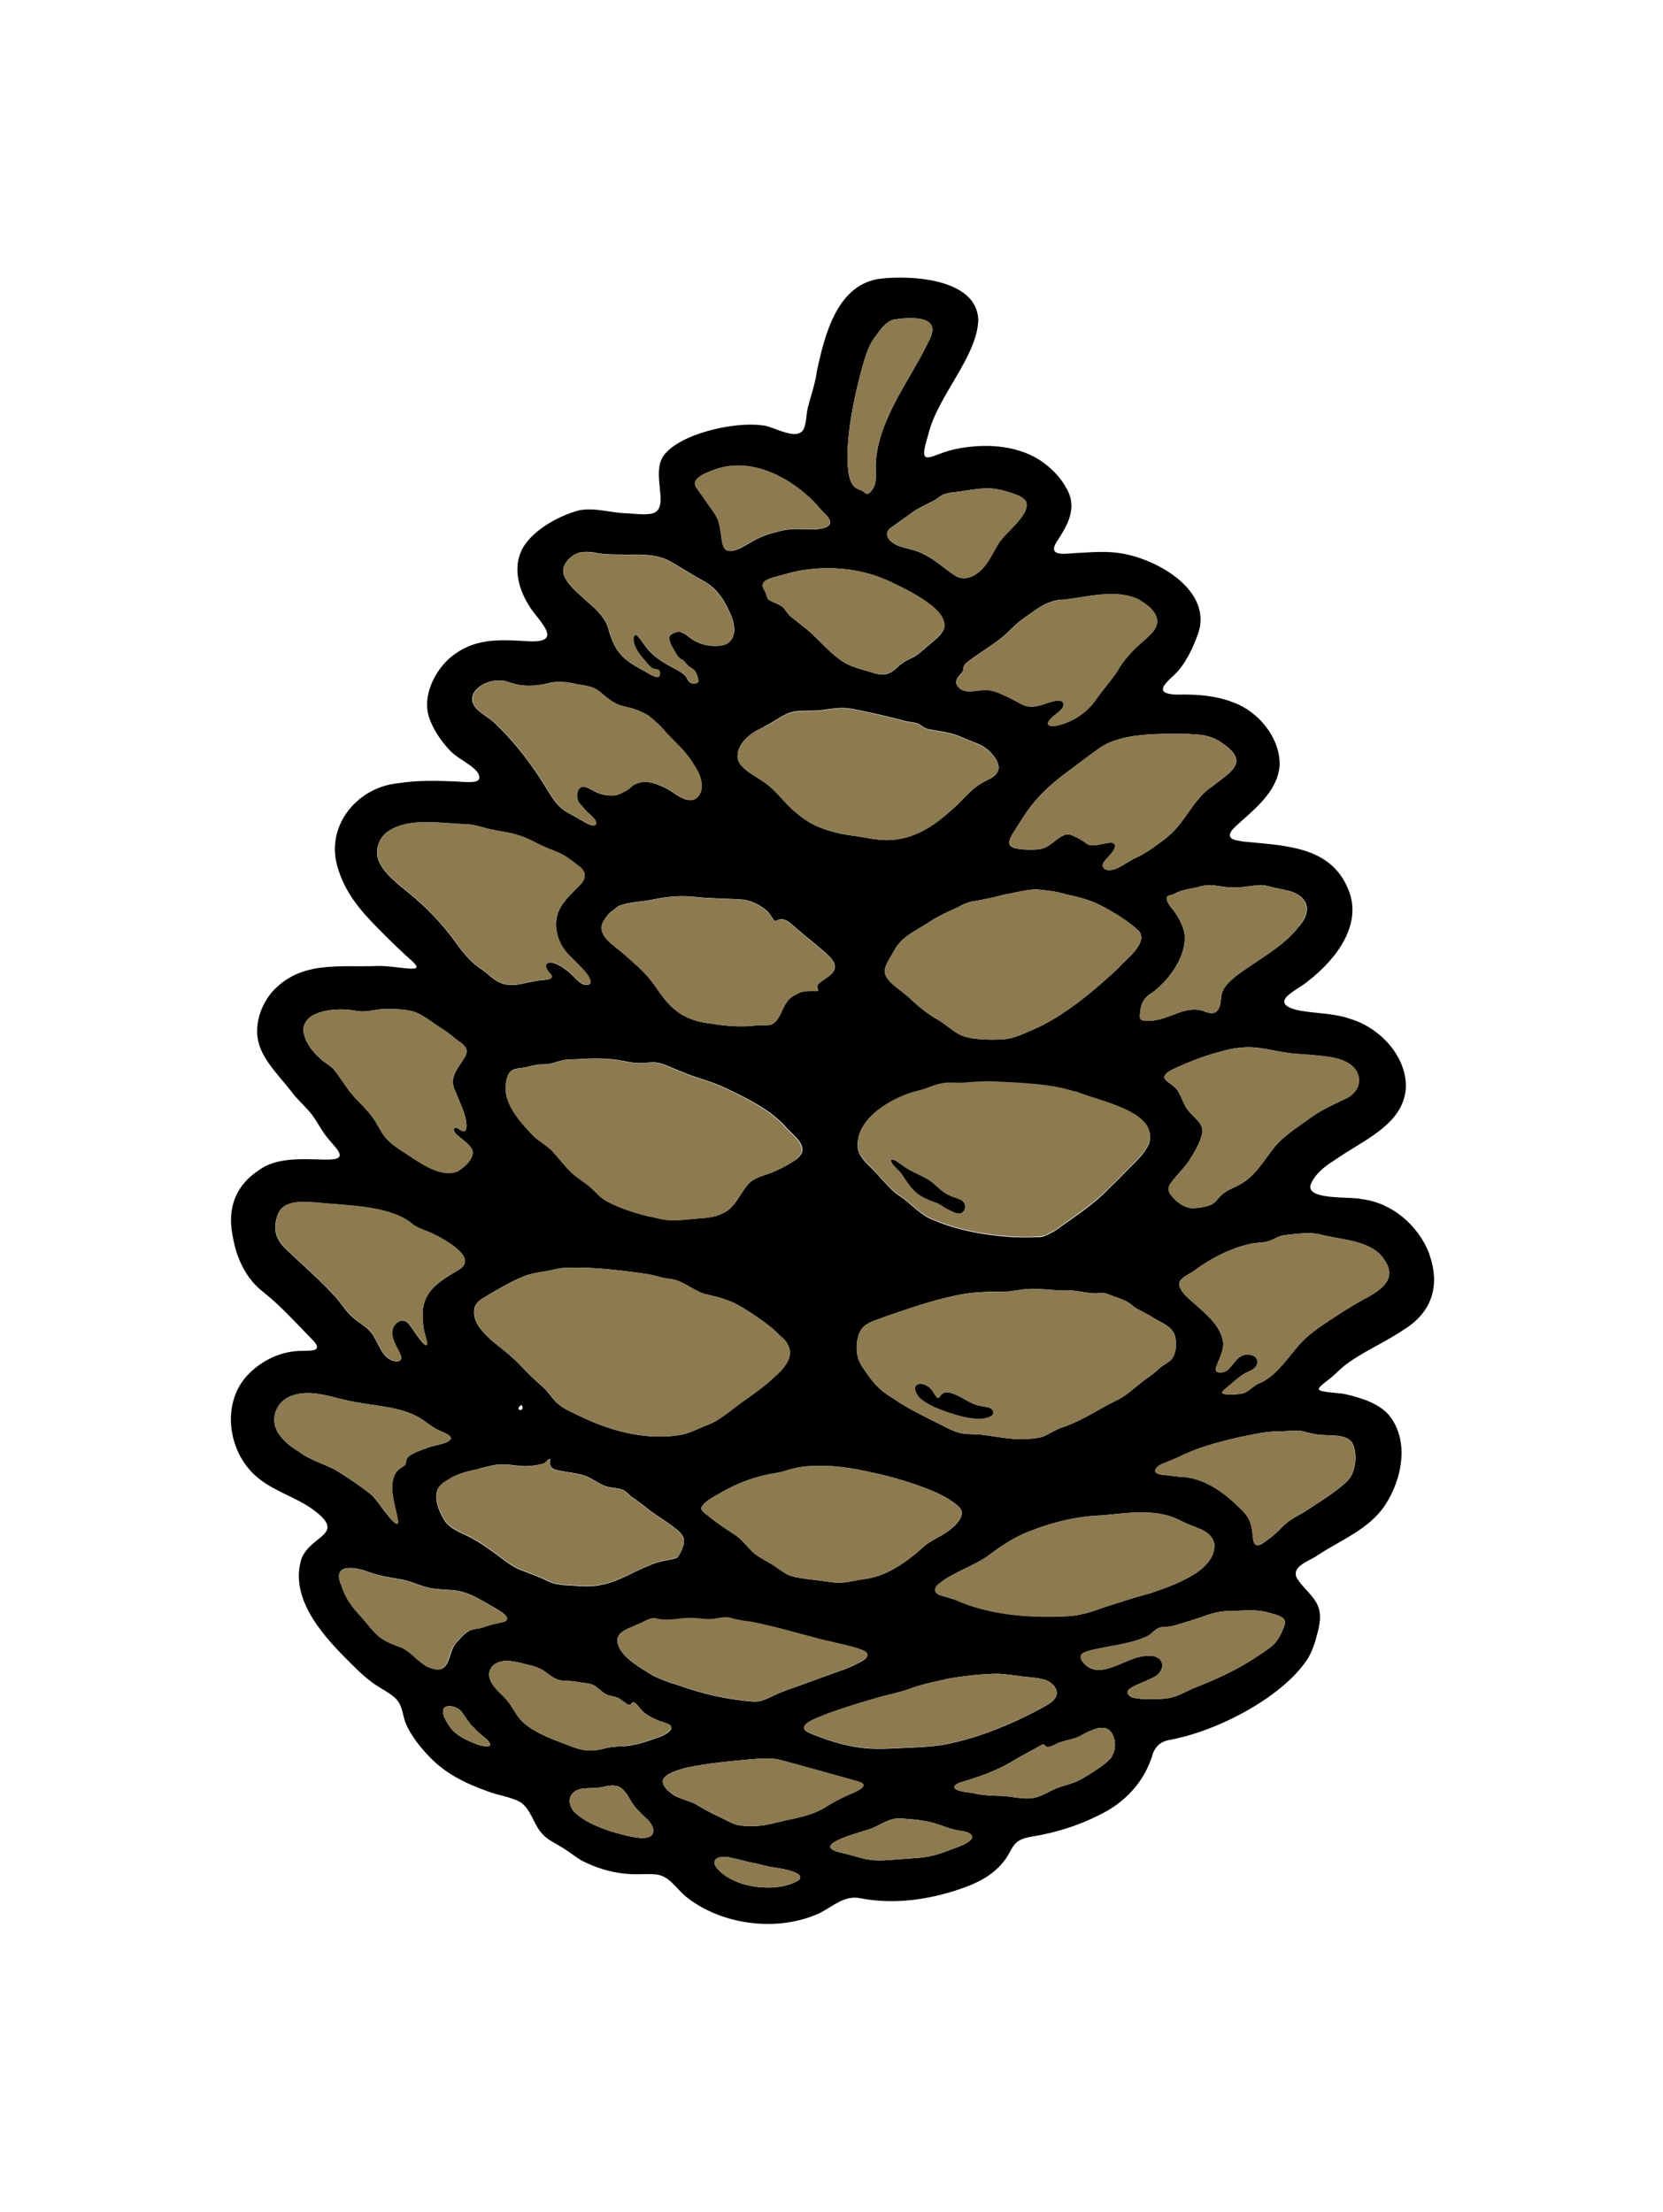 <?xml version="1.0" encoding="UTF-8"?>
<svg id="Layer_1" xmlns="http://www.w3.org/2000/svg" version="1.1" viewBox="0 0 811.7 1080">
  <!-- Generator: Adobe Illustrator 29.0.0, SVG Export Plug-In . SVG Version: 2.1.0 Build 186)  -->
  <defs>
    <style>
      .st0 {
        fill: #8c7a51;
      }
    </style>
  </defs>
  <path d="M697.6,612c-5.4-13.9-18.3-24.9-33-26.6-5.1-1.4-27.2.7-24.9-7,1.9-5,6.8-9,11.4-11.8,13.7-9.8,34-17.3,35.1-35.6.4-15.4-12.7-29.3-27.2-33.6-8.7-3.1-17.8-2.4-26.7-4.5-3.6-1-7.2-2.7-4.5-6.1,3-3.1,7.6-5.2,10.9-8,13.8-10.8,26.6-27.8,19.3-44.8-8.8-21.4-31.7-21.1-51.5-23.2-1.8-.4-4.8-.6-5.8-1.9-1.9-2.4,3.1-6,5.3-8.1,8.4-7.5,17.8-15.6,18.6-27.4.2-13.1-10.2-25.9-22.4-30.4-8.6-3.4-17.8-4.1-27.1-3.9-2.7.1-6.8-.5-7.3-1.9-1-2.2,2.8-5.2,5.2-7.6,5.6-5.2,9.3-13.3,11.9-20.6,6.8-20.8-19.9-35.9-37.3-38.8-6.9-1.2-13.6-.7-20.6-.3-5.3,0-15.9,2.7-11.5-5,5.5-8.4,10.6-16.8,5.1-26.4-3-5.6-7.9-10.5-13.1-13.9-12-7.6-27.5-8.2-41.5-5.3-3.4.8-6.7,2-9.9,3.2-2.1.8-3.7,1.1-4.5.4h0c-.3-.3-.5-.8-.5-1.3-.3-2,1.1-6.3,2.1-9.9,4.5-18.4,23.8-37.7,24.3-55.6-.8-20.2-32.9-21.7-47.3-20.1-21.5,2.3-27.7,27.4-31.5,45.3-.8,6.2-3.1,12.3-4.5,18.1-.7,3.2-.6,6.8-1.8,9.8-3.2,6.9-15.3-1.6-20.9-1.6-12.9-1.7-39.8,3.9-47.8,15.1-5.8,9,2.9,24.1-4.3,27.6-3.1,1.4-9.1.5-13.5.3-7.9-.2-15.2-2.9-23.1-1.5-10.5,2.7-24.4,10.6-28.5,20.2-3.8,8.7-1,18.5,3.8,26.2,3.9,6.9,17.9,18.2.5,17.6-14.9-.9-27.7-2-39.8,8.8-7.2,6.8-12.5,18.2-9.5,28,2,6.1,6,12,10.5,16.7,2.8,2.8,6.1,4.5,9.3,6.8,2.6,2,5.2,3.9,4.8,6.8-.7,2.5-8.2,1.4-11.8,1.3-9-.4-18.9-.6-28,.9-20.4,2.1-35.7,21.6-29.1,41.7,3.5,11.4,10.1,19.5,18.6,28.2,4.4,4.5,9.7,9.7,13.8,13.5,3.4,3.2,6.7,5.6,5.7,6.7-.4.3-1.3.4-2.6.4-4.5-.2-11.3-1.5-16.4-1.3-18.8.7-37.6-2.8-51.5,12.9-4.5,5.4-7.3,12.6-7.1,19.7.4,11.4,9.8,19.7,16.9,28.9,2.4,3.3,5.8,6.3,8.3,9.2,3,3.3,5,7.5,7.7,11.3,2.2,3.2,6.3,7,7.2,9.3,2.8,7.6-24.4-2.1-38.7,8-11.6,7.4-16.1,18.5-13.4,32.1,1.7,10.8,6.4,21.3,15.3,28,8,6.4,14.9,14,22,21.3,1.3,1.5,3.9,3.5,3.9,5.3,0,2.1-3.9,1.7-6.9,1.9-10.3-.2-20.5,4.7-27.4,12.3-12.7,14-9,38.3,5.9,50,7.7,6.2,17.6,9,25.7,14.6,18,12.8,0,12.6-4.8,24.4-5.9,18.5,8.9,36,21.1,48.3,4.2,4.2,8.3,8.5,13.1,12.1,3.8,2.9,9.4,5.4,12.1,8.4,3.4,3.8,2.8,8.4,5.1,13,2.4,5,6.1,9.8,9.9,13.9,8.4,9.2,18.3,14,29.5,18,5.1,2,11,2.6,15.8,5.2,5.5,3.4,6.5,11.1,11,15.7,2.5,2.8,6,4.3,9.2,6.3,3.4,2,6.1,4.3,9.7,6.5,8.4,4.4,17.8,6.9,27.3,6.8,2.6,0,5.3-.2,7.9,0,7.5,0,10.9,6.9,16,11,17.6,14.1,45.2,17.3,65.3,7.9,6.3-3.2,12-8.8,19.7-7.2,16.3,3.2,33.5.8,49.3-4.7,5.3-1.8,10.6-4.2,15-7.6,2.6-2,4.9-4.4,6.8-7.1,2.1-3,2.9-6,5.5-8.1,2.2-1.7,5-2.2,7.8-2.7,11-1.8,21.8-5.2,31.8-10.2,13-6.1,22.8-16.7,26.7-30.5,1.5-3.6,3.9-5.5,7.6-6.3,23.9-4.2,56.3-21.3,68.2-40.2,1.4-2.5,2.5-5.3,3.4-8.2,1.5-5.6,3.4-11.2,1.5-16.5-2-5.7-8-9.5-10.7-14.6-2.3-5.6,6.6-8,10.1-10.6,11.5-7.6,25.4-12.8,33.2-24.7,8.3-12.6,12-31.6,1.7-44-4.9-5.6-13.2-8.2-20.8-10-3.7-.8-8.3-.7-11.8-1.6-1.2-.3-1.6-.6-1.5-1.2.9-1.8,5.2-4.5,7.1-6.3,1.9-1.7,3.7-3.6,5.8-5.2,8.9-6.7,19-10.8,28.3-17.1,14.5-8.8,18.1-22.2,12.6-37.4ZM629.5,514.2c6,.6,12.3.8,18.3,1.7,4.3.5,8.9,1.8,11.8,4.3h.1c6.1,5.5,4,13.2-3.3,16.4-6.1,2.9-11.1,5-16.9,9.2-5.2,3.8-11,7.5-15.5,12-5.8,6.2-9.9,15.1-17.7,19.8-3.6,2.3-8.4,3.5-11.1,6.8-1.3,1.4-2.2,2.9-4,3.7-2.3,1-5.9,1.7-9.1,1.7-3.3,0-6.2-1.9-8.5-4.1-2.8-2.9-4.8-5.1-1.6-8.8,2.4-3.3,5.7-6.4,8.1-9.8,2.9-4.7,5.5-8.7,6.7-13.8.9-4.9-4.2-7.7-6.8-11.1-2.2-2.7-3.1-6.3-4.9-9.3-1.2-2.1-3.3-3.4-5.2-4.8-4.5-3.1,1.8-5.8,5.3-7.3,6.5-3,14.1-5.8,21.2-7.6,4.9-1.3,9.8-2.2,14.9-1.9,5.9.3,12.3,2.2,18.4,2.8ZM372.8,354.8c4.2-1.9,7.7-4.8,11.9-6.6,4-1.6,8.2-1.1,13-1.3,4.5-.1,8.9-1.3,13.4-1.3,2,0,4,.3,6.1.7,8.2,1.6,17.7,3.8,25.5,5.9h.1c1.8.4,3.8.4,5.3,1.1,1.7.7,2.9,2.2,4.8,2.6,6.3,1.3,11.3,1.5,17.5,4.4,3.5,1.6,8,2.8,10.8,5,2.7,1.9,6.1,5.8,6.3,9.5-.6,5.3-6.6,5.7-10.6,9-4.7,3.4-8.4,8.4-12.9,12-8.4,7.7-18.2,13.9-29.8,14.3-5.6.2-10.4-1-15.8-1.8-5.5-.7-11.3-1.8-16.5-3.7-5.2-1.8-9.1-4.3-13-7.6-5.2-4-8.8-9.6-14-13.7-4.3-3.7-13.3-7.2-14.8-12.7-1.1-7.1,6.2-13.1,12.7-15.6ZM376.8,282c3.9-.9,8-2.2,11.9-3.1,14.2-2.8,29.8-1.8,43.1,3.9h.2c7.4,3.6,32.8,14.5,28.4,24.9-1.3,2.6-4.1,4.8-6.4,6.7-2.4,1.9-4.5,4-6,5-2.9,2.2-5.5,2.6-8.6,5.1-1.8,1.6-3.6,3.5-5.8,4.3-3.5,1.4-7.4-.4-11-1.4-3.8-1.1-7.8-2.2-11.2-4.4-5.7-3.6-10.6-9.5-16-14.4-3.1-2.7-6.8-5.4-9.8-7.9-2-1.9-2.5-3.9-4.5-5-2-1.1-4-1.8-5.7-2.8-1-.7-1.1-1.9-1.4-2.7-.2-.9-.8-1.8-1.3-2.7-1.6-3.2,1.6-4.7,4.4-5.4ZM546.3,472.2c-11.9,11.2-27.3,24.2-42.4,30.6-4.8,2.1-9.1,4.2-14.3,4.6-5.6.3-12.6.3-18.3-1.2-5-1.4-8.7-5.5-13.1-8.1-5.4-3-10.1-6.9-14.6-11.2-3.7-3.4-9.8-6.8-11.5-11.1-1.2-3.7,2.2-7.6,4.4-11.8,3.5-6.7,10.7-9.7,16.8-13.7,4.2-2.8,8.7-4.9,13.2-6.9,2.5-1.2,4.8-2.6,7.5-3.2,4.3-.7,11.1-2,15.8-3.4,5.5-.9,10.8-2.5,15.9-2.6h.1c5.3.5,9.6.9,14.9,2.5,5.7,1.2,11.8,2.8,16.7,5.4,6.5,3.4,13.3,7.5,18.6,12.5,4.3,5.8-6.1,13.6-9.9,17.6ZM560.6,558.9c-2.1,4.4-6.4,8.4-9.9,11.9-3,3.1-5.9,6.1-9.2,9.2-7.8,8.3-17.5,14.3-26.6,20.9-1.6.9-3.1,1.7-4.5,2.3-1.9.9-3.4.8-5.5.8-3.2.2-6.6,0-10.4,0-14-.9-28.5-3.5-41.3-9.4-3.9-2.2-7.1-5.1-10.4-8-2.1-1.8-4.7-3.2-6.8-5.1-3.5-3.2-6.7-7.2-10.2-10.8-2.9-2.8-6.3-5.8-7.1-9.9-1.5-13.4,13.5-22.7,24.6-26.7,2.5-.9,5.2-1.4,7.7-2.2,3.8-1.4,7.2-2.9,11.1-3.1,2.6-.2,5.2.1,8.2,0,5.1-.4,10-.8,15.1-.6,12.5.7,27.5,1,39.4,4.9h.2c10.2,4.7,41.7,9.8,35.6,26ZM363,439.2h.1c4.3.8,8.6,2.9,11.8,6,1.3,1.5,2.3,3.5,2.9,4.1.2.2.5.4.8.3.7-.2,1.2-.6,2.1-.8,3.5-.5,6.7,3.5,9.3,5.5,3.2,2.8,7.6,6.2,11.3,9.4,2.3,2.1,5.2,4.3,6.1,7.2,1.5,6.1-10.5,8.1-8.3,11.8.1.3.3.6.2.9-.2.2-.4.2-.7.2-2,0-5.5-.2-7.9.6-2.5,1.2-5.4,2.5-6.8,5-2.3,3.2-3.2,8.2-6.7,10.4-2,1.3-5.8.5-8.3.8-6.5.9-14.4.3-21.2-.8-13.8-1.5-20.3-6.8-27.7-18.1-2.6-3.7-5.4-6.9-8.6-9.8-2.5-2.2-6.1-5.6-9.5-8.3-4.4-3.5-11-8.2-7.1-14.3,1.3-2,2.4-3.6,4.1-4.6,1.1-.7,1.8-1.7,2.9-2.3,4.3-2,11.7-2.2,16.5-3.2,6.6-1.4,13.3-2.1,20.1-1.4,8.8.9,16.3.8,24.5,1.4ZM430.4,719.9c8.5,2.1,17.1,4.8,24.8,8,4.5,1.9,9.5,4.5,12.9,7.8,3.9,4-1.7,9.1-5.3,11.8-4,2.9-8.6,4.5-12.2,7.8-7.7,7-17.6,14.1-28.1,15.5-4.8.6-10.3,2.3-15,1.8-4.2-.6-9.5-1.2-14.1-1.8-3.4-.6-6.5-.8-9.4-2.3-1.3-.8-2.8-1.8-4.3-2.8-3.2-2.5-7.6-4.4-11-6.9-3.5-2.9-6-6.8-9.8-9.4-4.2-2.8-9.2-5.9-13.1-9.3-1-.8-1.9-1.3-2.7-2.2-.5-.6-.9-1.1-.8-1.9,1.8-3.4,6.3-5.3,9.6-7.3,8-4.7,17-8,26.3-9.5,2.2-.3,4.2-.8,6.2-1.5,4.4-1.4,10-2.2,14.8-2h.2c10.5-.4,20.3,1.8,30.9,4.2ZM304.2,517.9c4.2,1,8.2,1.4,12.4.8.8,0,1.6-.1,2.4-.1,4.9.2,9.1,3,13.8,4.6,5.3,2.4,11.1,3.8,16.5,5.9,3.8,1.5,7.3,3.2,10.9,5,8.8,4.4,17.4,9.2,23.8,16.6,4.3,4.5,12,9.9,4.5,15.4-2.7,1.9-6.1,3.8-9.5,5.3-4.7,2.5-10.6,2.7-14.1,7.1-4.1,4.7-6.1,11.2-12.1,13.8-3.8,2-8.5,2.3-12.8,2.6-6.7.5-12.3,1.6-19-.2-5.7-1.1-11.4-2.6-17.6-5-2.8-1.1-5.8-2.4-8.2-3.9-2.4-1.5-3.9-3.3-5.8-5.1-2.3-2.5-6.6-4.9-9.7-7.6-3.9-3.5-7.1-8.1-10.8-11.9-2.9-2.5-5-3.7-7.6-5.8-6.3-6.4-15-15.5-14.5-25.2.4-3.4.8-6,3.1-7.7,1.5-.9,3.5-.9,5.2-1.2,2-.3,4.6-1.1,6.5-1.4,2.1-.4,4.4-.1,6.2-.5,1.8-.2,4.1-1.1,6-1.6,2.5-.7,5.1-.6,7.7-.7h.2c7.3-.5,15-.7,22.3.8ZM255.4,623.2c3.3-1.4,7.3-2,11.1-2.6,3.6-.7,7-1.7,10.5-1.7h.1c11.8-.4,25,1.1,36.7,2.8,2.9.3,5.7,1,8.5,1.8,2.5.7,4.9.7,7,1.3,5.9,1.5,10.1,6.2,16.4,7.3,5.5,1.3,10.8,2.7,15.7,5.7,4.8,2.7,10.7,6.8,14.4,9.8,2.3,1.6,4.1,3.9,6.2,5.6,1.2,1,2,2.2,2.6,3.5,3.2,5.7-2.3,11.8-6.6,15.5-5.2,4.9-10.9,8.9-16.8,13-4.7,3.5-10.5,8.5-15.7,10.4-4.5,1.6-7.8,3.7-12.7,4.8-15.9,2.9-32.8-1.2-47.1-7.8-4.4-2.2-9.3-4-13-7-2.4-1.9-3.6-4-5.9-6.6-1.6-1.7-3.4-3.3-5.2-4.9-4.6-4.1-7.5-7.8-11.8-11.6-5.8-5.5-18.9-13-18.4-22.3,0-4.7,4.2-6.2,7.7-8.5,5.3-3,10.4-6.1,16.3-8.5ZM254.8,688h0c-.8.8-2.3.1-1.5-1,.2-.2.1-.2.5-.6.2-.3.8-.3.8-.3.5.1.6,1.5.3,1.9ZM233.7,717c4.1-.9,8-2.3,12.2-2.1,3.9,0,8.3,1.2,12.5.8,2.2-.2,4.5-.5,6.6-1.1,1.4-.5,2-1.7,2.7-2.1.2-.2.5-.3.8-.2.5.2-.2.6-.1,1.9,0,.6.2,1.3.5,1.8h0c.7,1.2,2.8,1.7,4.4,2,4.4.9,9.2,1.2,13.1,2.8,3.1,1.3,5.9,3.6,9.3,4.8,3.3,1,6.8.7,9.2,2.2.9.5,1.9,1.8,3.3,2.9,3.2,2,6.6,4.9,9.8,7.3,3.5,2.5,7.6,5,10.8,7.5,2.1,1.5,4.9,3.9,5,6.1.3,2.3-.8,4.6-1.8,6.6-.5,1-1,2-2,2.5-3.9,1.1-8.4,1.4-12.5,3.3-8.1,3.1-15.6,8.2-23.9,9.7-4.3,1-9.4.8-14,.4-4.5-.2-8.5-.4-12.5-2.3-4.1-2.2-10.2-4.1-14.7-6.1-5-2.5-9.1-6.4-14-9.6-3.5-2.5-6.9-4.7-10.8-6.5-3.7-1.8-7.8-3.4-10.3-6.8-2.8-4.2-5.6-10.8-3.8-15.5.9-2.1,3.2-3.8,5.9-5.3,4.2-2.6,9.2-3.8,14.1-4.7ZM310.7,793.3c3.1-1,6-3.7,9.4-3.1,5.6,1.6,10.8-.2,16.9-.2,3.7,0,8.2,1,11.6.4,2.6-.4,5.1-1.1,7.6-.5h.1c2.6.9,6.3,1.5,9.3,1.8,13.9,2.5,29.2,7.6,43.1,10.6,4.2,1,9,1.9,12.9,3.7,4.3,2.2,0,4.6-2.6,5.9-2.8,1.5-5.9,2.8-8.9,3.8-6.3,2.2-12.1,4.4-18.5,6.7-4,1.4-8.1,2.8-11.9,4.4-4.1,1.8-7.7,4.2-12.2,3.9-12.9-1-24.9-3.8-36.8-8.1-5.1-1.5-11.6-3.9-15.3-6.6-5.3-3.3-13.8-8.5-14.1-15.3.3-4.4,5.7-5.6,9.5-7.5ZM403.3,836.8c7.9-2.9,16.4-5.5,24.3-7.8,5.8-1.7,12.1-2.8,17.7-5,5.7-2,12.7-3.4,18.6-4.7,7.5-1.2,15.2-2.1,22.8-2.2,4.9.1,9.9,1.2,14.8,1.6,2.8.2,5.9.6,8.2,1.3h.2c3,.9,6,3.7,5.9,6.7-.2,2.7-2.5,4.3-5.1,5.9-14.3,8.1-33.1,16.1-50.2,19.2-6.1,1-12.2,1.2-18.4,1.5-7.7.3-15.1,1-22.9-.2-8-1.1-16-3.7-23.5-6.8-9.2-3.7,3.6-7.8,7.5-9.4ZM465.6,780.8c-1.4-.4-2.7-.9-4.1-1.3-3.2-.6-7.3-2.2-3.7-5.9,7-5.9,16.2-8.5,24-13.7,6.8-5.2,13.8-9.9,22.2-12.9,11-4.2,22-6.8,34-7.2,12.8-1.2,27.3-3.7,39,3h.2c5.4,3.1,13.8,3.7,15.5,10.8,1.1,13.7-21.2,20.7-31.5,24.3-7.8,2-14,4.2-21.8,6.6-7,2.6-12.8,4.5-20.4,4.6-18.3.8-37.8-1.2-53.1-8.4ZM547.3,682.4c-2.4,1.4-5,2.5-7.5,3.9-7.4,4.2-14.7,8.5-22.6,11-2.5,1.1-4,2-6.1,3.1-2.4,1.6-6.5,1.9-9.7,2.1-7.8.6-15.6-1.4-23.4-2.2-3.6-.2-7,0-10.4-1-3.5-1-7.1-3.2-10.5-4.8-6.9-3.5-14-6.9-20.7-11.5-5.3-3.2-8.8-6.1-12.6-11.5-1.9-2.7-4.1-5.4-5-8.6-1.3-4.3-.7-10.8,1.9-14.3,2.7-3.3,7.2-4.1,11-5.7,11.2-3.8,22.5-7.9,34.2-10.3,8-1.9,16.4-2.1,24.7-2,4.6-.3,7.9-1.2,11.9-1.4h.2c5.2-.2,10.5.8,15.7.7,5.5-.3,9.8,1,15,1.5,1.3,0,2.5,0,3.8-.1,2.7-.2,3.5.5,5.4,1.2,3.6,1.4,7.6,2.3,10.5,5.2,2.9,2.1,6.8,3.6,10.3,5.9,3.8,2.4,8.9,4,10.2,8.9.7,3.5.6,8-1.7,11-1.7,1.9-3.9,2.6-6.1,4.6-1.6,1.5-3.2,2.8-5,4.1-4.5,2.9-8.8,7.4-13.5,10.2ZM601.2,433.2c4.7.3,9.8-.9,13.7-1.1,2.4-.2,4.7.8,7.2,1.3h.1c2.9.6,5.2,1.1,8,1.8,9.2,3.3,9.8,10.3,3.7,17.2-7.5,10-20.8,16.5-31,24.4-2.2,1.8-4.5,3.9-5.8,6.4-2,3.6-.4,8.3-3.6,10.8-1.5,1.1-3.5.5-5.1,0-4.1-1.9-9-1.2-13.6.6-4.6,1.7-9,3.6-13.9,3.8-2.7,0-4.9.1-4.5-3.1.2-4.5,1.5-8,5.6-10.4,8-5.7,16.3-16.8,16.3-26.9,0-4-1.8-7.8-3.9-11.2-1.6-2.8-4.6-5.1-5-8.3.2-1.5,2.5-1.5,3.7-2.1,3.1-1.8,6.6-2.3,10.2-3,2.3-.5,4.4-1.3,6.8-1.3,3.3,0,7.2,1.1,10.9,1.1ZM579.7,358.3c6,.3,10.2.5,15.1,3.3,16,10.2,6.9,14.5-4,23h-.2c-6.6,5.1-10.1,11.9-15.1,18.2-3.1,3.8-6.5,6.7-10.2,9.2-3.5,2.7-6.9,4.9-10.7,6.7-4.1,1.7-9.5,6.6-13.8,6.1-1.3-.2-2.8-1.1-2.6-2.6.4-2.3,5.1-5.4,5.9-8.4.5-1.7-.6-2.6-2.4-2.4-2.8.3-6.1,1.4-9,1.3-.7,0-1.4-.3-2.1-.7-1.9-1.4-4-2.8-6.2-3.7-1.8-.9-3.5-1.4-5.2-.5-4.1,1.7-6.8,6-11.5,6.7-3.5.5-8,.4-11.8-.3-4.5-.9-3.6-3.6-1.9-6.7,3.8-6,7.7-12.7,12.6-18,3.8-4.2,7.9-7.7,12-10.9,5.9-4.3,12.1-9.2,18.2-13.5,10.9-7.5,29.5-6.9,42.8-6.8ZM517.8,292.9c12-1.1,25.1-5.4,36.7-.8h.1c3.9,2,9.2,5.6,10.1,10.2.8,5.1-4.5,8.6-7.9,11.8-4.5,3.8-8.8,8.8-11.4,13.5-3.3,5-7.4,9.4-10.8,14.4-4.4,6.1-10.7,10.1-17.7,12-1.7.5-6.7,1.1-5.1-1.8,1.4-2.5,6.3-4.8,7.1-7.3.6-1.3,0-2.7-1.6-2.8-1.5-.4-5.1.7-7.3,1.5-4,1.4-8,2.2-11.7,0-3.3-1.8-7.2-3.8-10.8-5.3-2.4-1-4.9-1.6-7.4-1.4-5,.3-10.6,2.2-13.2-2.8-.9-2.4,1.4-4.3,2.7-5.9.6-.7.5-1.6.7-2.5.2-.8.6-1.4,1.4-2.1,5.4-4.3,11.1-7.5,16.6-11.8,2.5-1.9,4.7-4.2,7-6.4,3.1-2.9,7-5.4,10.4-7.8,3.7-2.6,7.7-4.4,12.2-4.9ZM456,244.3c1.2-.7,2.1-1.5,3.2-2.2,1.4-1,3.1-1.2,4.8-1.6,7.3-.6,15.2-3,22.4-1.7,2.3.3,4.5,1,6.7,1.7,2.7.9,6,1.9,7.6,4.2h0c2.8,6.6-11,15.8-13.8,21.4-2.8,4.7-5,9.9-9.3,13.3-3.1,2.6-7.4,4-11.1,1.8-5.3-3.3-10.2-8.2-16-10.8-5.2-2.8-11-2.5-15-5.6-2.3-1.7-3.8-4.7-1-6.9,3.9-2.8,7.8-5.6,11.7-8.4,3.2-2,6.9-3.7,9.8-5.2ZM421.1,178.4c1.4-4.7,2.7-9.2,5.5-13.2,2.8-3.7,5.2-7.9,9.6-9.2h.2c4.9-.8,13.4-1.5,17.1,1.4,3.7,3.4,0,8.5-1.7,12.2-8.8,17.5-24,36.9-24.4,58.1,0,4,.8,8.4-1.9,11.7-1.6,2.1-2.5,2.1-4,.7-.7-.6-1.4-.8-2.4-1.2-3.7-1.2-4.6-5.7-5.1-9.2-1.7-14.7,3-36.6,7.1-51.3ZM349.3,229.1c16.4-5.6,33.9,2.6,45.9,13.9h.1c2.1,1.9,4.4,4.8,6.6,7.1,4.6,4.1,4.6,7.2-1.8,8.1-3.4.6-7.9,0-11.7.1-4.1,0-7.9.9-11.9,2.1-1.9.6-3.9,1.2-5.7,2.1-5,2-11.9,8.2-16.4,6-1-.7-1.4-1.8-1.8-3.3-.7-3.3-.8-7.2-1.9-10.5-.9-3-3-5.5-4.8-8.1-2.2-3.1-3.7-5.4-5.7-8.1-4-5,5.4-8,9.1-9.4ZM285.6,269.4h.1c1.9,0,3.9.2,5.7.6,4.6.9,10,.6,14.9.8,6.5-.2,13.5-.2,19.6,2.6,5.8,3.1,11,6.7,16.9,9.9,6.4,3.3,10.3,8.7,13.2,15.3,2.6,5.3,4.4,13.3-2.1,16.1-4.2,1.3-9.7.7-13.8-1.3-3.5-1.5-4.9-4-8.2-4.9-1.8-.3-3.6.8-4.6,1.5-.7.6-.8,1.3-.6,2.2.4,2.5,1.9,4.4,3.1,6.5.7,1.4,1.6,2.6,3,3.3,1.5.8,2,2.1,3.2,3.2,1.4,1,2.8,1.5,3.5,2.9.6,1,.9,2,1.2,3.2.2.8.5,1.6-.4,2.1-.9.5-2.7.5-3.6-.3-1-.7-1.2-1.8-1.9-2.7-.9-1.5-4.3-3.4-6.6-4.5-3.8-2.1-7.9-4.5-10.8-7.6-2.5-2.4-4-5.5-6.3-7.9-.3-.3-.5-.5-.9-.5-2.4,1.4-.1,6.4,1.3,8.5.8,1.1,1.6,2.1,2.4,3.1,2.1,2.2,3.3,4.8,5.8,5.1.8.2,1.8.2,2.2,1,.4.7.4,2.8-.9,3-2.6-.3-5.1-2.3-7.4-3.5-10-5.2-13.8-9.4-16.8-20.6-1.5-4.9-5.9-9.2-9.9-12.5-4.3-4.2-12.1-9.9-12-15.5.2-4.7,6-9.4,10.5-9ZM231,338.8c2.4-5.1,10.7-7.8,15.9-6.2h.1c1.5.5,3.1,1,4.7,1.4,4.5,1.2,10.5.8,14.9-.2,4.6-1.5,10.5-.9,15,.2,2.5.5,4.6.6,7.1,1.5,3.3.9,5.4,3.7,8.2,5.6,2.5,2,5.5,3.4,8.7,4,4.3.9,7.3,2.3,10.5,4,3.4,2.6,6.4,5.4,9.2,8.8,4.8,5.1,9.9,9.5,13,15,2.9,3.9,5.6,10.3,3.2,14.7-3.5,6.3-9.9,1.4-14.2-1.5-3-1.8-6.5-3.4-9.9-4.1-3.1-.7-6.1,0-8.6,1.5-1,.7-1.4,1.5-2.7,2.2-1.8.9-3.2,2-5.4,2.5-2.7.5-6.2,0-8.9-1.1-2.2-.9-4.1-2.4-6.3-2.9-4-.8-4.4,4.3-3.4,6.9.6,1.3,2,2.4,2.9,3.6,1.2,1.6,3.5,3.2,4.7,4.7,2,2.1,1.6,4.5-1.7,3.3-1.4-.5-3.6-1.9-5.2-2.8-2.7-1.7-6.3-3.1-9-5.5-2.4-2.1-4.2-4.8-5.9-7.6-7.4-12.4-16.4-24.4-27-34.3-4.1-3.7-12.6-7-9.9-13.7ZM202.1,438.1c-5.5-4.8-12.8-9.6-16.4-16.1-3.4-5.7-1.3-13.1,4.3-16.5,10.8-6.7,26-3.3,38.2-3.1h.1c3.6.3,7,1.5,10.6,2.4,5.7,1.2,11.4,1.7,17,4,3.3,1.3,6.5,3.2,9.7,4.6,4,1.8,7.1,2.6,10.6,4.8,2.1,1.3,4.1,3,6.1,4.5,3.4,2.3,4.2,5.5,1.2,8.9-6.4,6.8-13.1,11.5-12,22.1.5,3.6,1.9,7.3,4.1,10.1,2.2,3.6,14.6,12.9,12.3,16.6-4.1,2.2-7.5-4.1-11.2-6.6-2.3-1.7-5.3-3.8-8.1-3.9-3.2.2-2.3,3.1-.5,5,4.2,4-3.7,3.3-6.4,4-1.8.4-3.5.6-4.7.9-7.7,1.9-12.6,1.7-18.7-4.1-2.6-2.2-5.8-3.9-8.4-6.6-2-2-3.9-4.2-5.6-6.4-6.5-9.3-13.5-17.2-22.2-24.6ZM162.5,521.7c-2.2-2.2-4.2-3-6.2-4.9-4-3.6-8.2-8.9-8.2-14.5.9-9.6,17.3-10.3,24.6-9h.2c5.1,1.2,8.5-.2,13.9-.7,5.1,0,10.8-.1,15.5,1.4,4.6,1.7,8.2,4.9,12.5,7.6,2.2,1.4,4.4,2.9,6.4,4.6,3.3,3,8.4,4.6,5.9,9.5-3.3,5.8-8.5,10.2-4.7,17.4,1.6,4.2,3.7,8.3,4.8,12.6.3,1.8.9,4.4.1,6-1.3,1.7-3.1-.8-4.6-1.1-.6-.1-1.1.1-1.2.7-.2,1.1.9,2.1,1.7,2.9,2.5,2.1,5.7,4.2,7.2,6.9,1.6,4-3.3,8.4-6.5,10.4-7.3,3.5-16.2-2.1-22.7-6.3-4.8-3.4-10.6-6.3-14-11.1-2.1-3-3.6-6.5-5.9-9.4-3-4-7.5-7.8-10.6-11.8-2.8-3.7-5.3-8-8.3-11.4ZM138.4,608.6c-2.7-2.8-4.4-6.5-4-10.5.3-3.3,1.4-7.1,3.9-8.9,4.1-3,10.2-2.5,15.2-2.2,14.4,1.6,35,1.2,46.7,9.7h0c3.8,3.5,7.9,3.8,12.8,6.5,4.7,2.5,20.2,10.8,11.1,16.6-8,4.8-16.5,9.3-17.7,19.4-.3,3.3-.1,6.8.5,10.1.4,2.2,1.5,5.1,1.6,6.9-.8,3.1-8.2-9.5-9.5-10.4-3-2.9-7.2.5-7.5,4.1-.5,4.3,2.6,8.1,4.1,11.8,1,2.5-1,3.4-3.5,2.7-6.1-1.6-7.3-9.4-11-13.9-2.5-3.1-6.1-4.8-9-7.4-2.7-2.4-4.6-5.2-6.8-8.1-8.1-9.6-18.1-17.6-26.9-26.4ZM151.4,712c-2.4-1-4-2.2-6-3.6-3.7-2.3-7.3-5.1-9.8-9.1-4-6.7-.7-15.1,6.5-17.8,10-3.9,21,1.3,31,2.9,11.5,2.3,25,2.4,34.4,9.6,2,1.4,3.9,2.9,6,3.9,2.6,1.3,4.5,1.9,6,3.1h0c3,3.4-7.9,4.5-10.5,5.7-3,1-8,2.8-9.8,4.6-1,.9-1,2.5-1.3,3.6-.1.3-.4.5-1,.9-1.2.7-2.7,1.8-3.6,3-4.2,6.7-.3,16,.9,23.4.8,4.8-4.3-1.6-5.6-3.3-2.5-3-4.6-6.6-7.5-9.3-5.2-4.2-11-8-16.7-11.6-4.2-2.4-9-3.9-13.1-6ZM210.1,814.3c-5.5-1.9-8.9-7.7-14.2-10-11.9-4.2-11.9-6.1-19.8-15.2-4.3-4.6-7.6-9-9.4-14.9-5-11.1,6.3-9.4,13.1-6.8,5.8,2.2,12.1,2.8,18.2,4.1,3,.8,6.1,2.1,8.9,3h.1c4.6,1.6,9.7,1.3,14.6,1.9,6.1.5,11.5,3.7,16.5,6.6,1.8,1.3,13.4,6.5,8,8.7-2.1.7-5,1-7,1.7-1.5.4-3,1-4.3,1.4-1.6.3-3.1.4-4.7.9-3.3,1.3-5.5,4.3-7.8,6.8-3.9,4.9-2.4,15.4-11.9,11.8ZM232.1,851.3c-4.9-1.9-10.1-4.4-12.9-8.8-1.2-1.8-2.4-3.8-2.9-5.9-1-5.7,7-3.9,9.1-.8,1.9,2.4,3.3,5.3,5.6,7.4h.1c1.2,1.4,2.5,2.6,3.9,3.8,1.6,1.3,3.4,2.5,4.2,4.3.8,2.2-4.5,1.1-7.2,0ZM312,897.2c-5.1-.5-9.2-1.8-14.4-3.3-5.9-2.1-11.8-4.4-16.4-8.5-3.1-2.5-4.6-7.6-1.2-10.4,2.9-2.5,7-1.8,10.6-2.2,4,0,7.1-1.9,10.8-.8,2.9.8,5,4.5,6.5,7.1,1.9,3.4,4.8,5.9,7.5,8.6h.1c5.7,5.7,4.2,10.2-3.6,9.6ZM304.5,852.4c-2.5.2-5.5.4-7.7.8-8.4,2.2-12,1.9-20.3-1.5-7.1-2.7-15.2-5.6-21-10.7-3.5-3.1-5.1-7.5-8.1-11-2.2-2.7-5.2-4.8-7.1-7.9-3.9-6,0-11.1,6.8-11.3,2.3,0,4.7.5,6.9,1h.1c3.7,1.1,6.8,1.3,10.6,3.4,3.3,2.1,6,5.1,10.2,5.3,2.8,0,5.9.4,8.7.9,2.9.4,5.7.4,7.9,2.5,1.6,1.2,3.5,3.2,5.7,3.8,1.9.6,4,.6,5.6,1.9,1.1.7,2.8,2.1,3.8,2.6,2.6.7,1.1-4.1,5.8,1.8,2.1,2.9,6.3,4.9,9.6,6.2,1.9.8,7,1.5,5.4,4.2-1.3,1.8-3.4,2.8-5.5,3.6-5.6,2-11.5,4.1-17.2,4.5ZM390,917.8c-9.2,5.9-26.5,4.4-35.5-1.8-2.3-1.6-6.4-4.7-5.7-7.4.9-2.4,5.1-2.4,7.3-1.8h.1c4.2.8,8.5,2.2,12.7,2.9,2.9.6,5.5,1.5,8.4,1.9,2,.3,16.7,2.2,12.6,6.3ZM382.3,889c-4,.8-7.6,2-11.3,2.3-4.8.4-10,.5-14.2-1.5-5-2.6-10.8-5-15.7-8.1-4.1-2.8-9.2-3.1-13-5.8-10.2-7.8-1.3-10.6,6.7-12.9,11.2-2.3,22.2-3.3,33.8-4.3,4.2-.3,8.5-.5,12.3.5,10.2,2.7,26.7,7.4,36.2,10,3.1.8,4.8,1.6,4.3,2.7h0c-.4,1.1-2.9,2.4-4.2,3-4.5,1.9-9.4,4.2-13.6,6.9-6.4,4.2-13.7,5.5-21.2,7.1ZM464.8,902.7c-6.3,2.5-11,4-17.8,4.4-2.3.2-4.8.3-7.1.5-5.6.4-11.5,1.2-16.7.1-3.8-.7-7.5-2-11.2-2.9-18.2-3.5,5.7-9.6,11.4-11.5,4.9-1.4,8.2-4.3,12.7-5.3,1.4-.3,2.9-.3,4.4-.2,5.6.4,11.8.9,17.2,2.8h.2c3.5,1.3,7.6,2.8,11,3.2,1.2.2,2.4.4,3.5.8,6.7,3.3-4.6,7-7.5,8.1ZM542.9,857.1v.2c-1.8,2.7-5.1,4.9-7.9,6.8-3.5,2.3-7.9,5.2-11.3,6.3-3.7,1.3-7.2,2-10.8,3.9-1.6.8-3.1,1.7-4.8,2.3-6,2.8-12.3.6-18.5.2-4.5-.2-9.3-.2-13.8-1.2-2-.7-10.2-.7-10-3.4.9-1.9,4.3-2.3,6.2-3,7.2-2.2,15.3-5.2,22-9.3,4.5-2.8,9.1-5,13.6-7.6.9-.5,1.2-.8,1.8-.7.5.1.7.9,1.5,1.2,1.7.5,4.6-1.6,6.5-2.2,3.7-1.3,7.6-1.6,10.9-3.7,3.4-1.8,9.7-5.2,13.2-2.2,3.1,2.9,3.6,8.8,1.3,12.5ZM625.6,796.9c-1.4,2.8-2.9,5.4-5.9,7.6-1.7,1.3-3.6,2.5-5.4,3.7-9.8,6.7-20.3,11.5-31.3,15.8-4.7,2-8.8,4.7-14,5.2-4.7.5-11.8.5-15.6-.3-2.2-.4-4.3-2.7-2.1-4.4,3.2-2.2,7.6-3.4,11.6-5.6,5.6-2.5,6.3-9.7-.7-10.5-1.9-.2-3.8,0-5.6.4-8.9,1.7-21.7,12.5-28.7,1.7-1.5-3.4,1.5-4,5.1-5,9.1-2.1,20.9-3.3,27.7-7.1,1.9-1.2,3.2-3.2,5.3-3.8,2.3-.6,4.2-.2,6.7-.9,4.3-1.2,8.7-2.6,13.1-4,4.2-1.6,8.9-3.1,13.2-3.2h.2c6.1,0,12.4-1,18.6.4,3.1.9,6.2,1.4,8.5,3.1,2,1.8,0,4.9-.8,7ZM659.6,703.7c2.9,4.4,2.3,11.7.3,16.1-1.1,2.3-3,4-4.9,5.6-5.8,4.8-12.7,9-19,13.1-4.6,2.5-7.4,4.1-10.6,7.4-1.7,1.8-3.8,3.7-5.8,5.2-2.5,1.8-4.6,3.7-6.3,3.2-.8-.3-1.4-1.2-1.6-2.6-.8-7.4-1-10.5-7-15.9-7.7-7.6-17-14.1-27.6-14.8-2.8,0-6-.7-8.6-.9-1.4,0-3.7-.5-4.4-1.3-1.2-1.8,2.2-3.9,3.9-4.4,2.3-.9,4.2-1.8,6.7-2.8,11.5-5.9,26.4-9.4,40.4-12,4.2-.7,7.8-.9,11.8-.9,3.4-.1,5.6-.7,8.7,0h.1c2.2.5,4.8,1.3,7.1,1.6,6.2.8,13.5-.4,16.8,3.5ZM666.7,633.7c-4.6,2.6-8.7,5-13,7.8-6.7,4.4-13.8,8.7-19.1,14.5-5.8,6.4-10.7,14.5-18.4,18.6-1.4.7-2.7,1.1-3.7,1.9-1.9,1.3-3.1,2.6-5.3,3.6-2.2.6-6.6.9-9.4.5-2-.3-1.3-1.3.2-2.5,3-2.5,7.2-6.5,10.7-8.2,2-.8,4.2-1.8,4.9-4.1.7-3-1.8-4.6-5-4.5-2.2.1-4,1.3-5.5,3.1-1.4,1.5-2.4,3.2-3.9,4.4-1.7,1.5-5.2,1.7-5.7.3-.3-1,.2-1.9.7-3.3,1.3-3.3,3.3-7.4,2.8-10.7-1.7-10.1-12.1-16.2-18.8-23.1-5.2-6.2-2.1-7.6,3.9-11.1,8-6,17.2-11,27.1-13.4,3.7-1.1,8.2-.5,11.6-2.2,1.2-.5,3.3-1.7,5-2.1,2.5-.5,5.2-.6,7.6-.9,3.6-.4,7.8-.5,11.6.5,8.7,2.3,20.8,2.5,28,9h.1c9.7,10.5,3.9,16.3-6.2,21.9Z"/>
  <path class="st0" d="M232.1,851.3c-4.9-1.9-10.1-4.4-12.9-8.8-1.2-1.8-2.4-3.8-2.9-5.9-1-5.7,7-3.9,9.1-.8,1.9,2.4,3.3,5.3,5.6,7.4h.1c1.2,1.4,2.5,2.6,3.9,3.8,1.6,1.3,3.4,2.5,4.2,4.3.8,2.2-4.5,1.1-7.2,0Z"/>
  <path class="st0" d="M312,897.2c-5.1-.5-9.2-1.8-14.4-3.3-5.9-2.1-11.8-4.4-16.4-8.5-3.1-2.5-4.6-7.6-1.2-10.4,2.9-2.5,7-1.8,10.6-2.2,4,0,7.1-1.9,10.8-.8,2.9.8,5,4.5,6.5,7.1,1.9,3.4,4.8,5.9,7.5,8.6h.1c5.7,5.7,4.2,10.2-3.6,9.6Z"/>
  <path class="st0" d="M390,917.8c-9.2,5.9-26.5,4.4-35.5-1.8-2.3-1.6-6.4-4.7-5.7-7.4.9-2.4,5.1-2.4,7.3-1.8h.1c4.2.8,8.5,2.2,12.7,2.9,2.9.6,5.5,1.5,8.4,1.9,2,.3,16.7,2.2,12.6,6.3Z"/>
  <path class="st0" d="M464.8,902.7c-6.3,2.5-11,4-17.8,4.4-2.3.2-4.8.3-7.1.5-5.6.4-11.5,1.2-16.7.1-3.8-.7-7.5-2-11.2-2.9-18.2-3.5,5.7-9.6,11.4-11.5,4.9-1.4,8.2-4.3,12.7-5.3,1.4-.3,2.9-.3,4.4-.2,5.6.4,11.8.9,17.2,2.8h.2c3.5,1.3,7.6,2.8,11,3.2,1.2.2,2.4.4,3.5.8,6.7,3.3-4.6,7-7.5,8.1Z"/>
  <path class="st0" d="M421.4,872h0c-.4,1.1-2.9,2.4-4.2,3-4.5,1.9-9.4,4.2-13.6,6.9-6.4,4.2-13.7,5.5-21.2,7.1-4,.8-7.6,2-11.3,2.3-4.8.4-10,.5-14.2-1.5-5-2.6-10.8-5-15.7-8.1-4.1-2.8-9.2-3.1-13-5.8-10.2-7.8-1.3-10.6,6.7-12.9,11.2-2.3,22.2-3.3,33.8-4.3,4.2-.3,8.5-.5,12.3.5,10.2,2.7,26.7,7.4,36.2,10,3.1.8,4.8,1.6,4.3,2.7Z"/>
  <path class="st0" d="M542.9,857.1v.2c-1.8,2.7-5.1,4.9-7.9,6.8-3.5,2.3-7.9,5.2-11.3,6.3-3.7,1.3-7.2,2-10.8,3.9-1.6.8-3.1,1.7-4.8,2.3-6,2.8-12.3.6-18.5.2-4.5-.2-9.3-.2-13.8-1.2-2-.7-10.2-.7-10-3.4.9-1.9,4.3-2.3,6.2-3,7.2-2.2,15.3-5.2,22-9.3,4.5-2.8,9.1-5,13.6-7.6.9-.5,1.2-.8,1.8-.7.5.1.7.9,1.5,1.2,1.7.5,4.6-1.6,6.5-2.2,3.7-1.3,7.6-1.6,10.9-3.7,3.4-1.8,9.7-5.2,13.2-2.2,3.1,2.9,3.6,8.8,1.3,12.5Z"/>
  <path class="st0" d="M625.6,796.9c-1.4,2.8-2.9,5.4-5.9,7.6-1.7,1.3-3.6,2.5-5.4,3.7-9.8,6.7-20.3,11.5-31.3,15.8-4.7,2-8.8,4.7-14,5.2-4.7.5-11.8.5-15.6-.3-2.2-.4-4.3-2.7-2.1-4.4,3.2-2.2,7.6-3.4,11.6-5.6,5.6-2.5,6.3-9.7-.7-10.5-1.9-.2-3.8,0-5.6.4-8.9,1.7-21.7,12.5-28.7,1.7-1.5-3.4,1.5-4,5.1-5,9.1-2.1,20.9-3.3,27.7-7.1,1.9-1.2,3.2-3.2,5.3-3.8,2.3-.6,4.2-.2,6.7-.9,4.3-1.2,8.7-2.6,13.1-4,4.2-1.6,8.9-3.1,13.2-3.2h.2c6.1,0,12.4-1,18.6.4,3.1.9,6.2,1.4,8.5,3.1,2,1.8,0,4.9-.8,7Z"/>
  <path class="st0" d="M224,571.7c-7.3,3.5-16.2-2.1-22.7-6.3-4.8-3.4-10.6-6.3-14-11.1-2.1-3-3.6-6.5-5.9-9.4-3-4-7.5-7.8-10.6-11.8-2.8-3.7-5.3-8-8.3-11.4-2.2-2.2-4.2-3-6.2-4.9-4-3.6-8.2-8.9-8.2-14.5.9-9.6,17.3-10.3,24.6-9h.2c5.1,1.2,8.5-.2,13.9-.7,5.1,0,10.8-.1,15.5,1.4,4.6,1.7,8.2,4.9,12.5,7.6,2.2,1.4,4.4,2.9,6.4,4.6,3.3,3,8.4,4.6,5.9,9.5-3.3,5.8-8.5,10.2-4.7,17.4,1.6,4.2,3.7,8.3,4.8,12.6.3,1.8.9,4.4.1,6-1.3,1.7-3.1-.8-4.6-1.1-.6-.1-1.1.1-1.2.7-.2,1.1.9,2.1,1.7,2.9,2.5,2.1,5.7,4.2,7.2,6.9,1.6,4-3.3,8.4-6.5,10.4Z"/>
  <path class="st0" d="M288,480.3c-4.1,2.2-7.5-4.1-11.2-6.6-2.3-1.7-5.3-3.8-8.1-3.9-3.2.2-2.3,3.1-.5,5,4.2,4-3.7,3.3-6.4,4-1.8.4-3.5.6-4.7.9-7.7,1.9-12.6,1.7-18.7-4.1-2.6-2.2-5.8-3.9-8.4-6.6-2-2-3.9-4.2-5.6-6.4-6.5-9.3-13.5-17.2-22.2-24.6-5.5-4.8-12.8-9.6-16.4-16.1-3.4-5.7-1.3-13.1,4.3-16.5,10.8-6.7,26-3.3,38.2-3.1h.1c3.6.3,7,1.5,10.6,2.4,5.7,1.2,11.4,1.7,17,4,3.3,1.3,6.5,3.2,9.7,4.6,4,1.8,7.1,2.6,10.6,4.8,2.1,1.3,4.1,3,6.1,4.5,3.4,2.3,4.2,5.5,1.2,8.9-6.4,6.8-13.1,11.5-12,22.1.5,3.6,1.9,7.3,4.1,10.1,2.2,3.6,14.6,12.9,12.3,16.6Z"/>
  <path class="st0" d="M341.7,387.6c-3.5,6.3-9.9,1.4-14.2-1.5-3-1.8-6.5-3.4-9.9-4.1-3.1-.7-6.1,0-8.6,1.5-1,.7-1.4,1.5-2.7,2.2-1.8.9-3.2,2-5.4,2.5-2.7.5-6.2,0-8.9-1.1-2.2-.9-4.1-2.4-6.3-2.9-4-.8-4.4,4.3-3.4,6.9.6,1.3,2,2.4,2.9,3.6,1.2,1.6,3.5,3.2,4.7,4.7,2,2.1,1.6,4.5-1.7,3.3-1.4-.5-3.6-1.9-5.2-2.8-2.7-1.7-6.3-3.1-9-5.5-2.4-2.1-4.2-4.8-5.9-7.6-7.4-12.4-16.4-24.4-27-34.3-4.1-3.7-12.6-7-9.9-13.7,2.4-5.1,10.7-7.8,15.9-6.2h.1c1.5.5,3.1,1,4.7,1.4,4.5,1.2,10.5.8,14.9-.2,4.6-1.5,10.5-.9,15,.2,2.5.5,4.6.6,7.1,1.5,3.3.9,5.4,3.7,8.2,5.6,2.5,2,5.5,3.4,8.7,4,4.3.9,7.3,2.3,10.5,4,3.4,2.6,6.4,5.4,9.2,8.8,4.8,5.1,9.9,9.5,13,15,2.9,3.9,5.6,10.3,3.2,14.7Z"/>
  <path class="st0" d="M354,314.7c-4.2,1.3-9.7.7-13.8-1.3-3.5-1.5-4.9-4-8.2-4.9-1.8-.3-3.6.8-4.6,1.5-.7.6-.8,1.3-.6,2.2.4,2.5,1.9,4.4,3.1,6.5.7,1.4,1.6,2.6,3,3.3,1.5.8,2,2.1,3.2,3.2,1.4,1,2.8,1.5,3.5,2.9.6,1,.9,2,1.2,3.2.2.8.5,1.6-.4,2.1-.9.5-2.7.5-3.6-.3-1-.7-1.2-1.8-1.9-2.7-.9-1.5-4.3-3.4-6.6-4.5-3.8-2.1-7.9-4.5-10.8-7.6-2.5-2.4-4-5.5-6.3-7.9-.3-.3-.5-.5-.9-.5-2.4,1.4-.1,6.4,1.3,8.5.8,1.1,1.6,2.1,2.4,3.1,2.1,2.2,3.3,4.8,5.8,5.1.8.2,1.8.2,2.2,1,.4.7.4,2.8-.9,3-2.6-.3-5.1-2.3-7.4-3.5-10-5.2-13.8-9.4-16.8-20.6-1.5-4.9-5.9-9.2-9.9-12.5-4.3-4.2-12.1-9.9-12-15.5.2-4.7,6-9.4,10.5-9h.1c1.9,0,3.9.2,5.7.6,4.6.9,10,.6,14.9.8,6.5-.2,13.5-.2,19.6,2.6,5.8,3.1,11,6.7,16.9,9.9,6.4,3.3,10.3,8.7,13.2,15.3,2.6,5.3,4.4,13.3-2.1,16.1Z"/>
  <path class="st0" d="M451.8,169.6c-8.8,17.5-24,36.9-24.4,58.1,0,4,.8,8.4-1.9,11.7-1.6,2.1-2.5,2.1-4,.7-.7-.6-1.4-.8-2.4-1.2-3.7-1.2-4.6-5.7-5.1-9.2-1.7-14.7,3-36.6,7.1-51.3,1.4-4.7,2.7-9.2,5.5-13.2,2.8-3.7,5.2-7.9,9.6-9.2h.2c4.9-.8,13.4-1.5,17.1,1.4,3.7,3.4,0,8.5-1.7,12.2Z"/>
  <path class="st0" d="M400,258.1c-3.4.6-7.9,0-11.7.1-4.1,0-7.9.9-11.9,2.1-1.9.6-3.9,1.2-5.7,2.1-5,2-11.9,8.2-16.4,6-1-.7-1.4-1.8-1.8-3.3-.7-3.3-.8-7.2-1.9-10.5-.9-3-3-5.5-4.8-8.1-2.2-3.1-3.7-5.4-5.7-8.1-4-5,5.4-8,9.1-9.4,16.4-5.6,33.9,2.6,45.9,13.9h.1c2.1,1.9,4.4,4.8,6.6,7.1,4.6,4.1,4.6,7.2-1.8,8.1Z"/>
  <path class="st0" d="M460.3,307.6c-1.3,2.6-4.1,4.8-6.4,6.7-2.4,1.9-4.5,4-6,5-2.9,2.2-5.5,2.6-8.6,5.1-1.8,1.6-3.6,3.5-5.8,4.3-3.5,1.4-7.4-.4-11-1.4-3.8-1.1-7.8-2.2-11.2-4.4-5.7-3.6-10.6-9.5-16-14.4-3.1-2.7-6.8-5.4-9.8-7.9-2-1.9-2.5-3.9-4.5-5-2-1.1-4-1.8-5.7-2.8-1-.7-1.1-1.9-1.4-2.7-.2-.9-.8-1.8-1.3-2.7-1.6-3.2,1.6-4.7,4.4-5.4,3.9-.9,8-2.2,11.9-3.1,14.2-2.8,29.8-1.8,43.1,3.9h.2c7.4,3.6,32.8,14.5,28.4,24.9Z"/>
  <path class="st0" d="M487,266.1c-2.8,4.7-5,9.9-9.3,13.3-3.1,2.6-7.4,4-11.1,1.8-5.3-3.3-10.2-8.2-16-10.8-5.2-2.8-11-2.5-15-5.6-2.3-1.7-3.8-4.7-1-6.9,3.9-2.8,7.8-5.6,11.7-8.4,3.2-2,6.9-3.7,9.8-5.2,1.2-.7,2.1-1.5,3.2-2.2,1.4-1,3.1-1.2,4.8-1.6,7.3-.6,15.2-3,22.4-1.7,2.3.3,4.5,1,6.7,1.7,2.7.9,6,1.9,7.6,4.2h0c2.8,6.6-11,15.8-13.8,21.4Z"/>
  <path class="st0" d="M556.8,314.2c-4.5,3.8-8.8,8.8-11.4,13.5-3.3,5-7.4,9.4-10.8,14.4-4.4,6.1-10.7,10.1-17.7,12-1.7.5-6.7,1.1-5.1-1.8,1.4-2.5,6.3-4.8,7.1-7.3.6-1.3,0-2.7-1.6-2.8-1.5-.4-5.1.7-7.3,1.5-4,1.4-8,2.2-11.7,0-3.3-1.8-7.2-3.8-10.8-5.3-2.4-1-4.9-1.6-7.4-1.4-5,.3-10.6,2.2-13.2-2.8-.9-2.4,1.4-4.3,2.7-5.9.6-.7.5-1.6.7-2.5.2-.8.6-1.4,1.4-2.1,5.4-4.3,11.1-7.5,16.6-11.8,2.5-1.9,4.7-4.2,7-6.4,3.1-2.9,7-5.4,10.4-7.8,3.7-2.6,7.7-4.4,12.2-4.9,12-1.1,25.1-5.4,36.7-.8h.1c3.9,2,9.2,5.6,10.1,10.2.8,5.1-4.5,8.6-7.9,11.8Z"/>
  <path class="st0" d="M590.8,384.6h-.2c-6.6,5.1-10.1,11.9-15.1,18.2-3.1,3.8-6.5,6.7-10.2,9.2-3.5,2.7-6.9,4.9-10.7,6.7-4.1,1.7-9.5,6.6-13.8,6.1-1.3-.2-2.8-1.1-2.6-2.6.4-2.3,5.1-5.4,5.9-8.4.5-1.7-.6-2.6-2.4-2.4-2.8.3-6.1,1.4-9,1.3-.7,0-1.4-.3-2.1-.7-1.9-1.4-4-2.8-6.2-3.7-1.8-.9-3.5-1.4-5.2-.5-4.1,1.7-6.8,6-11.5,6.7-3.5.5-8,.4-11.8-.3-4.5-.9-3.6-3.6-1.9-6.7,3.8-6,7.7-12.7,12.6-18,3.8-4.2,7.9-7.7,12-10.9,5.9-4.3,12.1-9.2,18.2-13.5,10.9-7.5,29.5-6.9,42.8-6.8,6,.3,10.2.5,15.1,3.3,16,10.2,6.9,14.5-4,23Z"/>
  <path class="st0" d="M633.9,452.4c-7.5,10-20.8,16.5-31,24.4-2.2,1.8-4.5,3.9-5.8,6.4-2,3.6-.4,8.3-3.6,10.8-1.5,1.1-3.5.5-5.1,0-4.1-1.9-9-1.2-13.6.6-4.6,1.7-9,3.6-13.9,3.8-2.7,0-4.9.1-4.5-3.1.2-4.5,1.5-8,5.6-10.4,8-5.7,16.3-16.8,16.3-26.9,0-4-1.8-7.8-3.9-11.2-1.6-2.8-4.6-5.1-5-8.3.2-1.5,2.5-1.5,3.7-2.1,3.1-1.8,6.6-2.3,10.2-3,2.3-.5,4.4-1.3,6.8-1.3,3.3,0,7.2,1.1,10.9,1.1,4.7.3,9.8-.9,13.7-1.1,2.4-.2,4.7.8,7.2,1.3h.1c2.9.6,5.2,1.1,8,1.8,9.2,3.3,9.8,10.3,3.7,17.2Z"/>
  <path class="st0" d="M656.4,536.6c-6.1,2.9-11.1,5-16.9,9.2-5.2,3.8-11,7.5-15.5,12-5.8,6.2-9.9,15.1-17.7,19.8-3.6,2.3-8.4,3.5-11.1,6.8-1.3,1.4-2.2,2.9-4,3.7-2.3,1-5.9,1.7-9.1,1.7-3.3,0-6.2-1.9-8.5-4.1-2.8-2.9-4.8-5.1-1.6-8.8,2.4-3.3,5.7-6.4,8.1-9.8,2.9-4.7,5.5-8.7,6.7-13.8.9-4.9-4.2-7.7-6.8-11.1-2.2-2.7-3.1-6.3-4.9-9.3-1.2-2.1-3.3-3.4-5.2-4.8-4.5-3.1,1.8-5.8,5.3-7.3,6.5-3,14.1-5.8,21.2-7.6,4.9-1.3,9.8-2.2,14.9-1.9,5.9.3,12.3,2.2,18.4,2.8,6,.6,12.3.8,18.3,1.7,4.3.5,8.9,1.8,11.8,4.3h.1c6.1,5.5,4,13.2-3.3,16.4Z"/>
  <path class="st0" d="M666.7,633.7c-4.6,2.6-8.7,5-13,7.8-6.7,4.4-13.8,8.7-19.1,14.5-5.8,6.4-10.7,14.5-18.4,18.6-1.4.7-2.7,1.1-3.7,1.9-1.9,1.3-3.1,2.6-5.3,3.6-2.2.6-6.6.9-9.4.5-2-.3-1.3-1.3.2-2.5,3-2.5,7.2-6.5,10.7-8.2,2-.8,4.2-1.8,4.9-4.1.7-3-1.8-4.6-5-4.5-2.2.1-4,1.3-5.5,3.1-1.4,1.5-2.4,3.2-3.9,4.4-1.7,1.5-5.2,1.7-5.7.3-.3-1,.2-1.9.7-3.3,1.3-3.3,3.3-7.4,2.8-10.7-1.7-10.1-12.1-16.2-18.8-23.1-5.2-6.2-2.1-7.6,3.9-11.1,8-6,17.2-11,27.1-13.4,3.7-1.1,8.2-.5,11.6-2.2,1.2-.5,3.3-1.7,5-2.1,2.5-.5,5.2-.6,7.6-.9,3.6-.4,7.8-.5,11.6.5,8.7,2.3,20.8,2.5,28,9h.1c9.7,10.5,3.9,16.3-6.2,21.9Z"/>
  <path class="st0" d="M659.8,719.8c-1.1,2.3-3,4-4.9,5.6-5.8,4.8-12.7,9-19,13.1-4.6,2.5-7.4,4.1-10.6,7.4-1.7,1.8-3.8,3.7-5.8,5.2-2.5,1.8-4.6,3.7-6.3,3.2-.8-.3-1.4-1.2-1.6-2.6-.8-7.4-1-10.5-7-15.9-7.7-7.6-17-14.1-27.6-14.8-2.8,0-6-.7-8.6-.9-1.4,0-3.7-.5-4.4-1.3-1.2-1.8,2.2-3.9,3.9-4.4,2.3-.9,4.2-1.8,6.7-2.8,11.5-5.9,26.4-9.4,40.4-12,4.2-.7,7.8-.9,11.8-.9,3.4-.1,5.6-.7,8.7,0h.1c2.2.5,4.8,1.3,7.1,1.6,6.2.8,13.5-.4,16.8,3.5,2.9,4.4,2.3,11.7.3,16.1Z"/>
  <path class="st0" d="M515.8,826.6c-.2,2.7-2.5,4.3-5.1,5.9-14.3,8.1-33.1,16.1-50.2,19.2-6.1,1-12.2,1.2-18.4,1.5-7.7.3-15.1,1-22.9-.2-8-1.1-16-3.7-23.5-6.8-9.2-3.7,3.6-7.8,7.5-9.4,7.9-2.9,16.4-5.5,24.3-7.8,5.8-1.7,12.1-2.8,17.7-5,5.7-2,12.7-3.4,18.6-4.7,7.5-1.2,15.2-2.1,22.8-2.2,4.9.1,9.9,1.2,14.8,1.6,2.8.2,5.9.6,8.2,1.3h.2c3,.9,6,3.7,5.9,6.7Z"/>
  <path class="st0" d="M560.9,778c-7.8,2-14,4.2-21.8,6.6-7,2.6-12.8,4.5-20.4,4.6-18.3.8-37.8-1.2-53.1-8.4-1.4-.4-2.7-.9-4.1-1.3-3.2-.6-7.3-2.2-3.7-5.9,7-5.9,16.2-8.5,24-13.7,6.8-5.2,13.8-9.9,22.2-12.9,11-4.2,22-6.8,34-7.2,12.8-1.2,27.3-3.7,39,3h.2c5.4,3.1,13.8,3.7,15.5,10.8,1.1,13.7-21.2,20.7-31.5,24.3Z"/>
  <path class="st0" d="M462.8,747.5c-4,2.9-8.6,4.5-12.2,7.8-7.7,7-17.6,14.1-28.1,15.5-4.8.6-10.3,2.3-15,1.8-4.2-.6-9.5-1.2-14.1-1.8-3.4-.6-6.5-.8-9.4-2.3-1.3-.8-2.8-1.8-4.3-2.8-3.2-2.5-7.6-4.4-11-6.9-3.5-2.9-6-6.8-9.8-9.4-4.2-2.8-9.2-5.9-13.1-9.3-1-.8-1.9-1.3-2.7-2.2-.5-.6-.9-1.1-.8-1.9,1.8-3.4,6.3-5.3,9.6-7.3,8-4.7,17-8,26.3-9.5,2.2-.3,4.2-.8,6.2-1.5,4.4-1.4,10-2.2,14.8-2h.2c10.5-.4,20.3,1.8,30.9,4.2,8.5,2.1,17.1,4.8,24.8,8,4.5,1.9,9.5,4.5,12.9,7.8,3.9,4-1.7,9.1-5.3,11.8Z"/>
  <path class="st0" d="M419,811.8c-2.8,1.5-5.9,2.8-8.9,3.8-6.3,2.2-12.1,4.4-18.5,6.7-4,1.4-8.1,2.8-11.9,4.4-4.1,1.8-7.7,4.2-12.2,3.9-12.9-1-24.9-3.8-36.8-8.1-5.1-1.5-11.6-3.9-15.3-6.6-5.3-3.3-13.8-8.5-14.1-15.3.3-4.4,5.7-5.6,9.5-7.5,3.1-1,6-3.7,9.4-3.1,5.6,1.6,10.8-.2,16.9-.2,3.7,0,8.2,1,11.6.4,2.6-.4,5.1-1.1,7.6-.5h.1c2.6.9,6.3,1.5,9.3,1.8,13.9,2.5,29.2,7.6,43.1,10.6,4.2,1,9,1.9,12.9,3.7,4.3,2.2,0,4.6-2.6,5.9Z"/>
  <path class="st0" d="M327.2,844.3c-1.3,1.8-3.4,2.8-5.5,3.6-5.6,2-11.5,4.1-17.2,4.5-2.5.2-5.5.4-7.7.8-8.4,2.2-12,1.9-20.3-1.5-7.1-2.7-15.2-5.6-21-10.7-3.5-3.1-5.1-7.5-8.1-11-2.2-2.7-5.2-4.8-7.1-7.9-3.9-6,0-11.1,6.8-11.3,2.3,0,4.7.5,6.9,1h.1c3.7,1.1,6.8,1.3,10.6,3.4,3.3,2.1,6,5.1,10.2,5.3,2.8,0,5.9.4,8.7.9,2.9.4,5.7.4,7.9,2.5,1.6,1.2,3.5,3.2,5.7,3.8,1.9.6,4,.6,5.6,1.9,1.1.7,2.8,2.1,3.8,2.6,2.6.7,1.1-4.1,5.8,1.8,2.1,2.9,6.3,4.9,9.6,6.2,1.9.8,7,1.5,5.4,4.2Z"/>
  <path class="st0" d="M245.8,791.8c-2.1.7-5,1-7,1.7-1.5.4-3,1-4.3,1.4-1.6.3-3.1.4-4.7.9-3.3,1.3-5.5,4.3-7.8,6.8-3.9,4.9-2.4,15.4-11.9,11.8-5.5-1.9-8.9-7.7-14.2-10-11.9-4.2-11.9-6.1-19.8-15.2-4.3-4.6-7.6-9-9.4-14.9-5-11.1,6.3-9.4,13.1-6.8,5.8,2.2,12.1,2.8,18.2,4.1,3,.8,6.1,2.1,8.9,3h.1c4.6,1.6,9.7,1.3,14.6,1.9,6.1.5,11.5,3.7,16.5,6.6,1.8,1.3,13.4,6.5,8,8.7Z"/>
  <path class="st0" d="M332.1,758c-.5,1-1,2-2,2.5-3.9,1.1-8.4,1.4-12.5,3.3-8.1,3.1-15.6,8.2-23.9,9.7-4.3,1-9.4.8-14,.4-4.5-.2-8.5-.4-12.5-2.3-4.1-2.2-10.2-4.1-14.7-6.1-5-2.5-9.1-6.4-14-9.6-3.5-2.5-6.9-4.7-10.8-6.5-3.7-1.8-7.8-3.4-10.3-6.8-2.8-4.2-5.6-10.8-3.8-15.5.9-2.1,3.2-3.8,5.9-5.3,4.2-2.6,9.2-3.8,14.1-4.7,4.1-.9,8-2.3,12.2-2.1,3.9,0,8.3,1.2,12.5.8,2.2-.2,4.5-.5,6.6-1.1,1.4-.5,2-1.7,2.7-2.1.2-.2.5-.3.8-.2.5.2-.2.6-.1,1.9,0,.6.2,1.3.5,1.8h0c.7,1.2,2.8,1.7,4.4,2,4.4.9,9.2,1.2,13.1,2.8,3.1,1.3,5.9,3.6,9.3,4.8,3.3,1,6.8.7,9.2,2.2.9.5,1.9,1.8,3.3,2.9,3.2,2,6.6,4.9,9.8,7.3,3.5,2.5,7.6,5,10.8,7.5,2.1,1.5,4.9,3.9,5,6.1.3,2.3-.8,4.6-1.8,6.6Z"/>
  <path class="st0" d="M209.1,706.7c-3,1-8,2.8-9.8,4.6-1,.9-1,2.5-1.3,3.6-.1.3-.4.5-1,.9-1.2.7-2.7,1.8-3.6,3-4.2,6.7-.3,16,.9,23.4.8,4.8-4.3-1.6-5.6-3.3-2.5-3-4.6-6.6-7.5-9.3-5.2-4.2-11-8-16.7-11.6-4.2-2.4-9-3.9-13.1-6-2.4-1-4-2.2-6-3.6-3.7-2.3-7.3-5.1-9.8-9.1-4-6.7-.7-15.1,6.5-17.8,10-3.9,21,1.3,31,2.9,11.5,2.3,25,2.4,34.4,9.6,2,1.4,3.9,2.9,6,3.9,2.6,1.3,4.5,1.9,6,3.1h0c3,3.4-7.9,4.5-10.5,5.7Z"/>
  <path class="st0" d="M224.2,619.7c-8,4.8-16.5,9.3-17.7,19.4-.3,3.3-.1,6.8.5,10.1.4,2.2,1.5,5.1,1.6,6.9-.8,3.1-8.2-9.5-9.5-10.4-3-2.9-7.2.5-7.5,4.1-.5,4.3,2.6,8.1,4.1,11.8,1,2.5-1,3.4-3.5,2.7-6.1-1.6-7.3-9.4-11-13.9-2.5-3.1-6.1-4.8-9-7.4-2.7-2.4-4.6-5.2-6.8-8.1-8.1-9.6-18.1-17.6-26.9-26.4-2.7-2.8-4.4-6.5-4-10.5.3-3.3,1.4-7.1,3.9-8.9,4.1-3,10.2-2.5,15.2-2.2,14.4,1.6,35,1.2,46.7,9.7h0c3.8,3.5,7.9,3.8,12.8,6.5,4.7,2.5,20.2,10.8,11.1,16.6Z"/>
  <path class="st0" d="M378.1,672.2c-5.2,4.9-10.9,8.9-16.8,13-4.7,3.5-10.5,8.5-15.7,10.4-4.5,1.6-7.8,3.7-12.7,4.8-15.9,2.9-32.8-1.2-47.1-7.8-4.4-2.2-9.3-4-13-7-2.4-1.9-3.6-4-5.9-6.6-1.6-1.7-3.4-3.3-5.2-4.9-4.6-4.1-7.5-7.8-11.8-11.6-5.8-5.5-18.9-13-18.4-22.3,0-4.7,4.2-6.2,7.7-8.5,5.3-3,10.4-6.1,16.3-8.5,3.3-1.4,7.3-2,11.1-2.6,3.6-.7,7-1.7,10.5-1.7h.1c11.8-.4,25,1.1,36.7,2.8,2.9.3,5.7,1,8.5,1.8,2.5.7,4.9.7,7,1.3,5.9,1.5,10.1,6.2,16.4,7.3,5.5,1.3,10.8,2.7,15.7,5.7,4.8,2.7,10.7,6.8,14.4,9.8,2.3,1.6,4.1,3.9,6.2,5.6,1.2,1,2,2.2,2.6,3.5,3.2,5.7-2.3,11.8-6.6,15.5Z"/>
  <path class="st0" d="M388.4,566.2c-2.7,1.9-6.1,3.8-9.5,5.3-4.7,2.5-10.6,2.7-14.1,7.1-4.1,4.7-6.1,11.2-12.1,13.8-3.8,2-8.5,2.3-12.8,2.6-6.7.5-12.3,1.6-19-.2-5.7-1.1-11.4-2.6-17.6-5-2.8-1.1-5.8-2.4-8.2-3.9-2.4-1.5-3.9-3.3-5.8-5.1-2.3-2.5-6.6-4.9-9.7-7.6-3.9-3.5-7.1-8.1-10.8-11.9-2.9-2.5-5-3.7-7.6-5.8-6.3-6.4-15-15.5-14.5-25.2.4-3.4.8-6,3.1-7.7,1.5-.9,3.5-.9,5.2-1.2,2-.3,4.6-1.1,6.5-1.4,2.1-.4,4.4-.1,6.2-.5,1.8-.2,4.1-1.1,6-1.6,2.5-.7,5.1-.6,7.7-.7h.2c7.3-.5,15-.7,22.3.8,4.2,1,8.2,1.4,12.4.8.8,0,1.6-.1,2.4-.1,4.9.2,9.1,3,13.8,4.6,5.3,2.4,11.1,3.8,16.5,5.9,3.8,1.5,7.3,3.2,10.9,5,8.8,4.4,17.4,9.2,23.8,16.6,4.3,4.5,12,9.9,4.5,15.4Z"/>
  <path class="st0" d="M399.1,482.8c.1.3.3.6.2.9-.2.2-.4.2-.7.2-2,0-5.5-.2-7.9.6-2.5,1.2-5.4,2.5-6.8,5-2.3,3.2-3.2,8.2-6.7,10.4-2,1.3-5.8.5-8.3.8-6.5.9-14.4.3-21.2-.8-13.8-1.5-20.3-6.8-27.7-18.1-2.6-3.7-5.4-6.9-8.6-9.8-2.5-2.2-6.1-5.6-9.5-8.3-4.4-3.5-11-8.2-7.1-14.3,1.3-2,2.4-3.6,4.1-4.6,1.1-.7,1.8-1.7,2.9-2.3,4.3-2,11.7-2.2,16.5-3.2,6.6-1.4,13.3-2.1,20.1-1.4,8.8.9,16.3.8,24.5,1.4h.1c4.3.8,8.6,2.9,11.8,6,1.3,1.5,2.3,3.5,2.9,4.1.2.2.5.4.8.3.7-.2,1.2-.6,2.1-.8,3.5-.5,6.7,3.5,9.3,5.5,3.2,2.8,7.6,6.2,11.3,9.4,2.3,2.1,5.2,4.3,6.1,7.2,1.5,6.1-10.5,8.1-8.3,11.8Z"/>
  <path class="st0" d="M573.6,652.5c-1.3-4.8-6.4-6.4-10.2-8.9-3.5-2.3-7.4-3.8-10.3-5.9-2.9-2.9-6.8-3.7-10.5-5.2-1.9-.7-2.7-1.4-5.4-1.2-1.2,0-2.5.2-3.8.1-5.3-.5-9.6-1.8-15-1.5-5.2.2-10.5-.8-15.7-.7h-.2c-4,.2-7.3,1.1-11.9,1.4-8.3,0-16.7.2-24.7,2-11.7,2.4-22.9,6.4-34.2,10.3-3.8,1.6-8.4,2.3-11,5.7-2.6,3.6-3.2,10-1.9,14.3,1,3.2,3.1,5.9,5,8.6,3.9,5.4,7.4,8.3,12.6,11.5,6.7,4.6,13.8,8,20.7,11.5,3.4,1.6,6.9,3.8,10.5,4.8,3.4.9,6.8.7,10.4,1,7.9.8,15.7,2.8,23.4,2.2,3.2-.2,7.2-.5,9.7-2.1,2.1-1.1,3.6-2,6.1-3.1,8-2.5,15.2-6.8,22.6-11,2.5-1.4,5.1-2.5,7.5-3.9,4.7-2.8,9-7.3,13.5-10.2,1.8-1.3,3.4-2.7,5-4.1,2.2-2,4.4-2.7,6.1-4.6,2.3-2.9,2.4-7.4,1.7-11ZM483.9,691.2c-6.4,4-21-1.4-27.9-4.3-4-2-8.9-4.4-9.4-9.2.5-3,4.7-2.3,6.7-.5h.1c1.7,1.4,2.5,3.4,3.8,5,2,1.7,1.3-4.5,8.2-1.7,4.3,1.5,8.5,5.2,13.1,5.9,2.2.6,4.5.2,5.9,2,.6.9.4,2.2-.4,2.8Z"/>
  <path class="st0" d="M525,532.9h-.2c-11.9-4-26.9-4.3-39.4-5-5.1-.2-10,.2-15.1.6-2.9.2-5.6-.2-8.2,0-3.9.3-7.3,1.7-11.1,3.1-2.5.8-5.2,1.3-7.7,2.2-11,4-26,13.3-24.6,26.7.8,4.1,4.2,7.1,7.1,9.9,3.5,3.7,6.7,7.6,10.2,10.8,2.1,1.9,4.6,3.3,6.8,5.1,3.3,2.9,6.5,5.8,10.4,8,12.8,5.9,27.3,8.5,41.3,9.4,3.8,0,7.2.3,10.4,0,2.1,0,3.6,0,5.5-.8,1.3-.6,2.8-1.4,4.5-2.3,9-6.6,18.8-12.7,26.6-20.9,3.3-3.1,6.2-6.1,9.2-9.2,3.4-3.5,7.8-7.5,9.9-11.9,6.1-16.2-25.3-21.3-35.6-25.9ZM468.2,592.3c-1.9.2-3.5-1-5.4-1.8-2.2-1-4-2.8-6.4-3.5-8.2-2.9-10.5-5.1-15.2-12.2-1.8-3.2-4-4.3-5.8-6.9-.4-.6-.7-1.8,0-1.7,1.1-.3,3.7,1.7,4.9,2.7h.2c4.4,3.7,10.9,5.1,15,8.8,2.2,1.8,4.7,4.5,7.7,5.8,2.2,1.2,5.3,1.6,6.8,3,1.9,1.9,1.1,5.6-1.8,6Z"/>
  <path class="st0" d="M546.3,472.2c-11.9,11.2-27.3,24.2-42.4,30.6-4.8,2.1-9.1,4.2-14.3,4.6-5.6.3-12.6.3-18.3-1.2-5-1.4-8.7-5.5-13.1-8.1-5.4-3-10.1-6.9-14.6-11.2-3.7-3.4-9.8-6.8-11.5-11.1-1.2-3.7,2.2-7.6,4.4-11.8,3.5-6.7,10.7-9.7,16.8-13.7,4.2-2.8,8.7-4.9,13.2-6.9,2.5-1.2,4.8-2.6,7.5-3.2,4.3-.7,11.1-2,15.8-3.4,5.5-.9,10.8-2.5,15.9-2.6h.1c5.3.5,9.6.9,14.9,2.5,5.7,1.2,11.8,2.8,16.7,5.4,6.5,3.4,13.3,7.5,18.6,12.5,4.3,5.8-6.1,13.6-9.9,17.6Z"/>
  <path class="st0" d="M487.5,374.8c-.6,5.3-6.6,5.7-10.6,9-4.7,3.4-8.4,8.4-12.9,12-8.4,7.7-18.2,13.9-29.8,14.3-5.6.2-10.4-1-15.8-1.8-5.5-.7-11.3-1.8-16.5-3.7-5.2-1.8-9.1-4.3-13-7.6-5.2-4-8.8-9.6-14-13.7-4.3-3.7-13.3-7.2-14.8-12.7-1.1-7.1,6.2-13.1,12.7-15.6,4.2-1.9,7.7-4.8,11.9-6.6,4-1.6,8.2-1.1,13-1.3,4.5-.1,8.9-1.3,13.4-1.3,2,0,4,.3,6.1.7,8.2,1.6,17.7,3.8,25.5,5.9h.1c1.8.4,3.8.4,5.3,1.1,1.7.7,2.9,2.2,4.8,2.6,6.3,1.3,11.3,1.5,17.5,4.4,3.5,1.6,8,2.8,10.8,5,2.7,1.9,6.1,5.8,6.3,9.5Z"/>
  <path d="M483.9,691.2c-6.4,4-21-1.4-27.9-4.3-4-2-8.9-4.4-9.4-9.2.5-3,4.7-2.3,6.7-.5h.1c1.7,1.4,2.5,3.4,3.8,5,2,1.7,1.3-4.5,8.2-1.7,4.3,1.5,8.5,5.2,13.1,5.9,2.2.6,4.5.2,5.9,2,.6.9.4,2.2-.4,2.8Z"/>
  <path d="M468.2,592.3c-1.9.2-3.5-1-5.4-1.8-2.2-1-4-2.8-6.4-3.5-8.2-2.9-10.5-5.1-15.2-12.2-1.8-3.2-4-4.3-5.8-6.9-.4-.6-.7-1.8,0-1.7,1.1-.3,3.7,1.7,4.9,2.7h.2c4.4,3.7,10.9,5.1,15,8.8,2.2,1.8,4.7,4.5,7.7,5.8,2.2,1.2,5.3,1.6,6.8,3,1.9,1.9,1.1,5.6-1.8,6Z"/>
</svg>